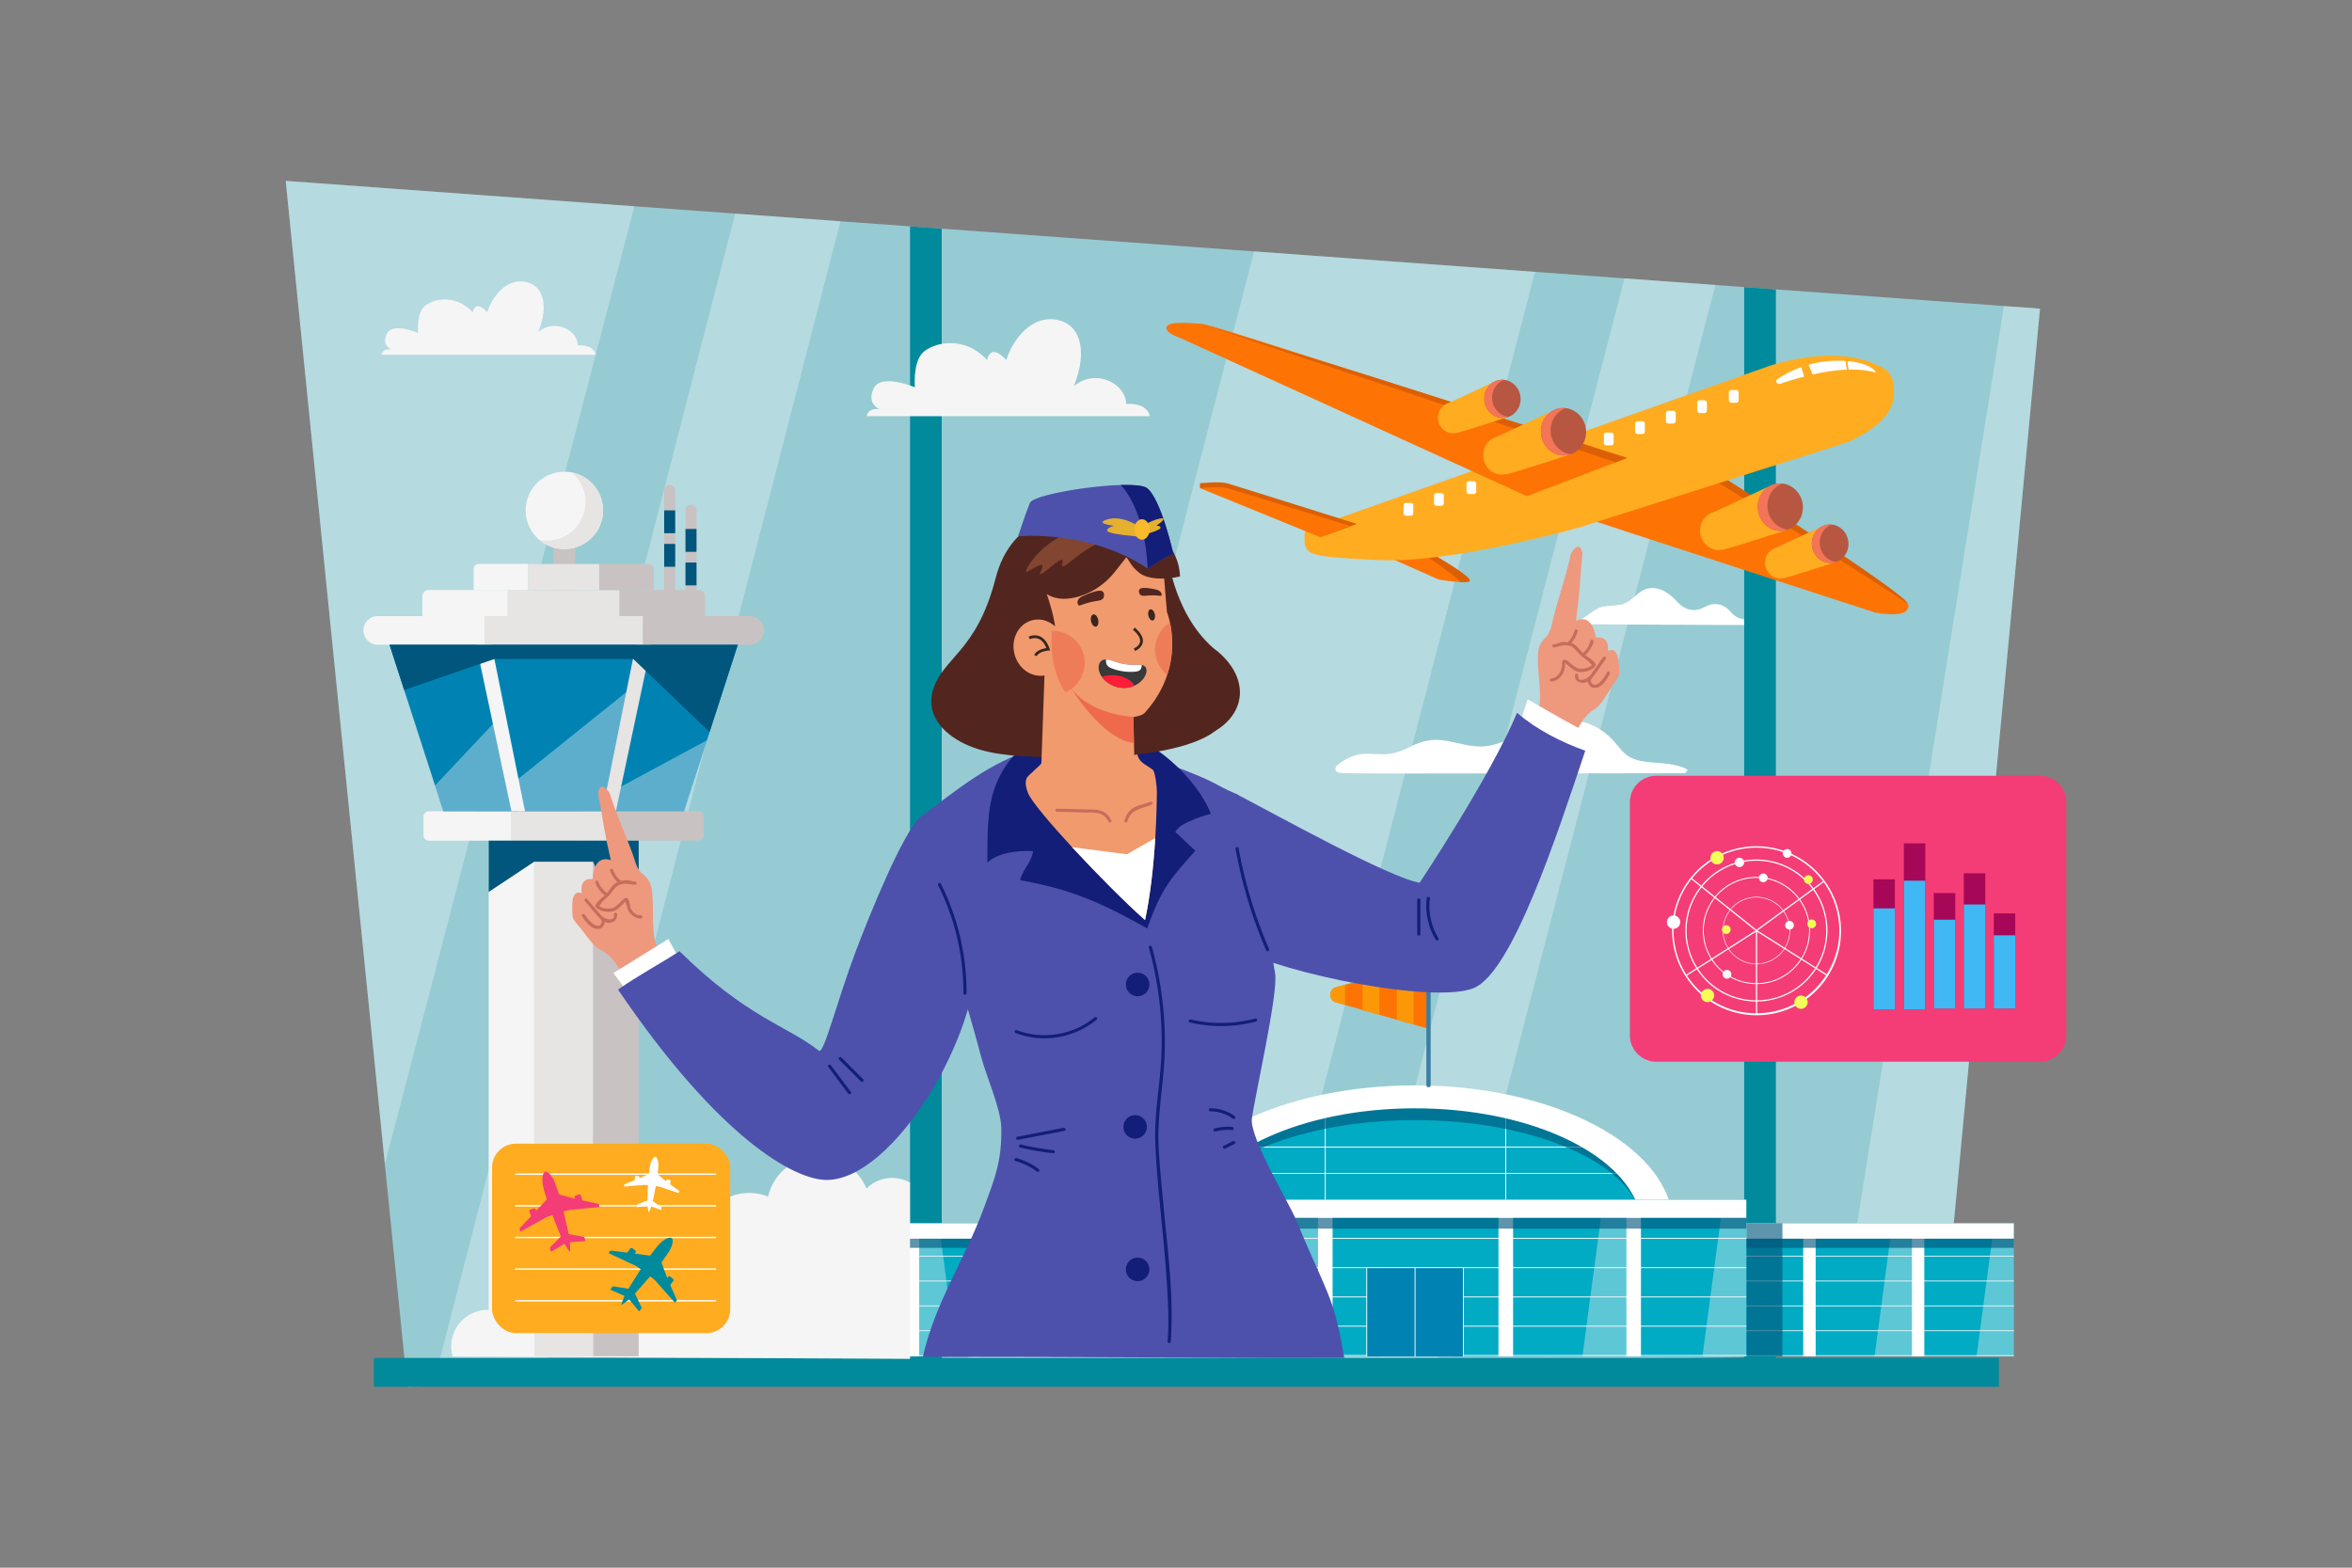 <svg xmlns="http://www.w3.org/2000/svg" viewBox="0 0 4680 3120"><rect x="0" y="0" width="4680" height="3120" fill="#808080" stroke="none"/><defs><style>.cls-1{isolation:isolate;}.cls-2,.cls-5{fill:#fff;}.cls-2{opacity:0;}.cls-3{fill:#96cbd3;}.cls-4{opacity:0.3;}.cls-6{fill:#018a9c;}.cls-7{fill:#00abc3;}.cls-8{opacity:0.38;mix-blend-mode:overlay;}.cls-9{fill:#f5f5f5;}.cls-10{opacity:0.63;}.cls-10,.cls-18{mix-blend-mode:multiply;}.cls-11{fill:#00567c;}.cls-12{fill:#0083b3;}.cls-13{fill:#fd7405;}.cls-14{fill:#fc9808;}.cls-15{fill:#3b7da3;}.cls-16{fill:#c9c2c2;}.cls-17{fill:#e7e4e4;}.cls-19{fill:#ee987e;}.cls-20{fill:#c66d5c;}.cls-21{fill:#4d51ac;}.cls-22{fill:#121e77;}.cls-23{fill:#f19a6d;}.cls-24{fill:#52261f;}.cls-25{fill:#322924;}.cls-26{fill:#383939;}.cls-27{fill:#ff1d38;}.cls-28{fill:#ee6a4a;}.cls-29{fill:#38261f;}.cls-30{fill:#ef7c59;}.cls-31{fill:#814530;}.cls-32{fill:#f43d77;}.cls-33{fill:#a70757;}.cls-34{fill:#40b8f4;}.cls-35{fill:#f4ff58;}.cls-36{fill:#db6005;}.cls-37{fill:#ffac20;}.cls-38{fill:#b75742;}.cls-39{fill:#f47458;}.cls-40{fill:#e4b02f;}.cls-41{fill:#f9ba2b;}</style></defs><title>10</title><g class="cls-1"><g id="_10" data-name="10"><rect id="_10-2" data-name="10" class="cls-2" width="4680" height="3120"/><polygon class="cls-3" points="4059.2 614.26 3863.36 2691.78 3653.45 2696.47 3533.67 2699.15 3470.57 2700.56 2857.7 2714.26 2672.12 2718.4 2489.17 2722.49 2178.1 2729.44 810.45 2760 765.82 2317.23 568.53 360 1262.28 410.53 1462.84 425.14 1672.36 440.4 1810.78 450.49 1873.88 455.09 2495.4 500.35 3054.34 541.07 3232.28 554.02 3413.27 567.21 3470.57 571.38 3533.67 575.99 3987.45 609.04 4059.2 614.26"/><g class="cls-4"><path class="cls-5" d="M3054.34,541.06,2489.17,2722.49l-2,7.82c-101.85-.27-205.58-.56-309.05-.87l-259-.79L2495.4,500.35Z"/><path class="cls-5" d="M3413.27,567.21l-555.57,2147-4.37,16.91-184.41-.39,3.2-12.37L3232.28,554Z"/><polygon class="cls-5" points="4059.2 614.26 3863.36 2691.78 3653.45 2696.47 3987.45 609.04 4059.2 614.26"/><polygon class="cls-5" points="1262.28 410.53 765.82 2317.23 568.53 360 1262.28 410.53"/><path class="cls-5" d="M1672.36,440.4,1083.23,2725.76h0L870,2725,1462.84,425.14Z"/></g><path class="cls-5" d="M3114,1242.18c20.66,0,368.22,2.29,390.06,1.59,1.57,0,2.41-2.35.85-3.12-13.77-6.82-29.39-5.45-43.7-10.28-8.42-2.83-13.59-8.34-19.43-14.65a40.32,40.32,0,0,0-18.09-11.81,38.34,38.34,0,0,0-19.69-.62c-7.05,1.69-13.17,5.72-19.9,8.27-16.69,6.3-32.92.31-44.84-12-9.83-10.19-19.5-19.79-32.86-25.28-11.2-4.6-23.62-5.55-34.82-.48-12.75,5.77-21.5,17.39-33.47,24.38-14.2,8.29-31.17,6.33-46.85,8.83s-27.72,15.71-41.47,23.31c-4.69,2.61-9.5,4.78-15,4.65-3.07-.08-6.09-.91-9.12-1.29-4.74-.59-9.23-.45-12.42,3.5C3112.52,1238.1,3112.68,1242.18,3114,1242.18Z"/><path class="cls-5" d="M2673.3,1538.75c.5,1.47,690.19,0,681.49,0-4,0,6-5.93,2.13-7.84-22.45-11.15-47-11.46-71.46-13.71-14.26-1.29-28.92-3.37-41.75-10.12-13-6.81-21.1-18.63-30.33-29.55-28.5-33.84-73.85-51.48-117.77-44.62-49,7.68-87.69,45-136.82,51.91-29.51,4.14-57.42-7.29-86.26-11.31-23.74-3.29-43.52,1.32-64.76,11.85-15.56,7.7-29.94,14.2-47.52,15.41-13.51,1-27.07-.59-40.6-.73-21.67-.2-43.05,9.19-59.73,23.88C2657.72,1525.86,2650.78,1538.75,2673.3,1538.75Z"/><polygon class="cls-6" points="3533.67 575.99 3533.67 2717.48 3470.57 2717.48 3470.57 571.38 3533.67 575.99"/><polygon class="cls-6" points="1873.88 455.09 1873.88 2717.48 1810.78 2717.48 1810.78 450.49 1873.88 455.09"/><rect class="cls-6" x="743.95" y="2702.5" width="3233.46" height="57.5"/><rect class="cls-7" x="1626.09" y="2434.53" width="1118.63" height="265.04" transform="translate(4370.82 5134.1) rotate(180)"/><rect class="cls-5" x="1626.09" y="2499.19" width="1118.63" height="1.48"/><rect class="cls-5" x="1626.09" y="2548.69" width="1118.63" height="1.48"/><rect class="cls-5" x="1626.09" y="2598.19" width="1118.63" height="1.48"/><rect class="cls-5" x="1626.09" y="2647.68" width="1118.63" height="1.48"/><rect class="cls-5" x="1626.09" y="2697.18" width="1118.63" height="1.48"/><rect class="cls-5" x="2185.49" y="2549.43" width="1.48" height="150.14"/><g class="cls-8"><polygon class="cls-9" points="2566.54 2465.28 2566.54 2699.57 2640.78 2699.57 2609.54 2465.28 2566.54 2465.28"/></g><g class="cls-8"><polygon class="cls-9" points="2350.4 2465.28 2350.4 2699.57 2424.65 2699.57 2393.41 2465.28 2350.4 2465.28"/></g><g class="cls-8"><polygon class="cls-9" points="1829.03 2465.28 1829.03 2699.57 1903.28 2699.57 1872.04 2465.28 1829.03 2465.28"/></g><g class="cls-8"><polygon class="cls-9" points="1626.09 2465.28 1626.09 2699.57 1700.34 2699.57 1669.1 2465.28 1626.09 2465.28"/></g><rect class="cls-5" x="1626.09" y="2434.53" width="1118.63" height="30.75"/><rect class="cls-5" x="2541.79" y="2449.91" width="24.75" height="249.66"/><rect class="cls-5" x="1804.28" y="2449.91" width="24.75" height="249.66"/><rect class="cls-5" x="2325.65" y="2449.91" width="24.75" height="249.66"/><rect class="cls-5" x="2020.42" y="2449.91" width="24.75" height="249.66"/><g class="cls-10"><rect class="cls-11" x="1626.09" y="2465.28" width="1118.63" height="18.15" transform="translate(4370.82 4948.72) rotate(180)"/></g><g class="cls-10"><rect class="cls-11" x="2086.53" y="2434.53" width="71.84" height="265.04" transform="translate(4244.91 5134.1) rotate(180)"/></g><rect class="cls-7" x="2888.49" y="2434.53" width="1118.63" height="265.04"/><rect class="cls-5" x="2888.49" y="2499.19" width="1118.63" height="1.48"/><rect class="cls-5" x="2888.49" y="2548.69" width="1118.63" height="1.48"/><rect class="cls-5" x="2888.49" y="2598.19" width="1118.63" height="1.48"/><rect class="cls-5" x="2888.49" y="2647.68" width="1118.63" height="1.48"/><rect class="cls-5" x="2888.49" y="2697.18" width="1118.63" height="1.48"/><rect class="cls-5" x="3446.25" y="2549.43" width="1.48" height="150.14"/><g class="cls-8"><polygon class="cls-9" points="3066.68 2465.28 3066.68 2699.57 2992.44 2699.57 3023.68 2465.28 3066.68 2465.28"/></g><g class="cls-8"><polygon class="cls-9" points="3282.82 2465.28 3282.82 2699.57 3208.58 2699.57 3239.81 2465.28 3282.82 2465.28"/></g><g class="cls-8"><polygon class="cls-9" points="3804.19 2465.28 3804.19 2699.57 3729.95 2699.57 3761.18 2465.28 3804.19 2465.28"/></g><g class="cls-8"><polygon class="cls-9" points="4007.13 2465.28 4007.13 2699.57 3932.88 2699.57 3964.12 2465.28 4007.13 2465.28"/></g><rect class="cls-5" x="2888.49" y="2434.53" width="1118.63" height="30.75"/><rect class="cls-5" x="3066.68" y="2449.91" width="24.75" height="249.66"/><rect class="cls-5" x="3804.19" y="2449.91" width="24.75" height="249.66"/><rect class="cls-5" x="3282.82" y="2449.91" width="24.75" height="249.66"/><rect class="cls-5" x="3588.05" y="2449.91" width="24.75" height="249.66"/><g class="cls-10"><rect class="cls-11" x="2888.49" y="2465.28" width="1118.63" height="18.15"/></g><g class="cls-10"><rect class="cls-11" x="3474.85" y="2434.53" width="71.84" height="265.04"/></g><path class="cls-7" d="M2329.26,2405.76s118.44-216.85,486.39-216.85c356.3,0,470.85,189,470.85,216.85C2579.74,2406.38,2329.26,2405.76,2329.26,2405.76Z"/><rect class="cls-5" x="2422.46" y="2282.05" width="788.32" height="1.74"/><rect class="cls-5" x="2397.22" y="2334.42" width="838.8" height="1.74"/><rect class="cls-5" x="2636.14" y="2211.8" width="1.74" height="193.95"/><rect class="cls-5" x="2995.35" y="2211.8" width="1.74" height="193.95"/><g class="cls-10"><path class="cls-11" d="M2370.33,2405.76c35.56-100.15,221.34-176.53,445.32-176.53s409.76,76.38,445.32,176.53h64.61c-30.57-122.15-247.13-216.85-509.93-216.85s-479.37,94.7-509.93,216.85Z"/></g><path class="cls-5" d="M2370.33,2405.76c35.56-113.47,221.34-200,445.32-200s409.76,86.53,445.32,200h64.61c-30.57-138.39-247.13-245.68-509.93-245.68s-479.37,107.29-509.93,245.68Z"/><rect class="cls-7" x="2158.39" y="2387.66" width="1316.45" height="311.91"/><rect class="cls-5" x="2158.39" y="2463.76" width="1316.45" height="1.74"/><rect class="cls-5" x="2158.39" y="2522.01" width="1316.45" height="1.74"/><rect class="cls-5" x="2158.39" y="2580.26" width="1316.45" height="1.74"/><rect class="cls-5" x="2158.39" y="2638.51" width="1316.45" height="1.74"/><rect class="cls-5" x="2158.39" y="2696.76" width="1316.45" height="1.74"/><rect class="cls-12" x="2719.54" y="2522.88" width="192.23" height="176.69"/><polygon class="cls-5" points="2912.63 2699.57 2910.89 2699.57 2910.89 2523.75 2720.41 2523.75 2720.41 2699.57 2718.66 2699.57 2718.66 2522.01 2912.63 2522.01 2912.63 2699.57"/><rect class="cls-5" x="2814.78" y="2522.88" width="1.74" height="176.69"/><g class="cls-8"><polygon class="cls-9" points="2368.09 2423.85 2368.09 2699.57 2280.72 2699.57 2317.48 2423.85 2368.09 2423.85"/></g><g class="cls-8"><polygon class="cls-9" points="2622.45 2423.85 2622.45 2699.57 2535.08 2699.57 2571.84 2423.85 2622.45 2423.85"/></g><g class="cls-8"><polygon class="cls-9" points="3236.02 2423.85 3236.02 2699.57 3148.65 2699.57 3185.41 2423.85 3236.02 2423.85"/></g><g class="cls-8"><polygon class="cls-9" points="3474.85 2423.85 3474.85 2699.57 3387.47 2699.57 3424.24 2423.85 3474.85 2423.85"/></g><rect class="cls-5" x="2158.39" y="2387.66" width="1316.45" height="36.19"/><rect class="cls-5" x="2368.09" y="2405.76" width="29.13" height="293.81"/><rect class="cls-5" x="3236.02" y="2405.76" width="29.13" height="293.81"/><rect class="cls-5" x="2622.45" y="2405.76" width="29.13" height="293.81"/><rect class="cls-5" x="2981.66" y="2405.76" width="29.12" height="293.81"/><g class="cls-10"><rect class="cls-11" x="2158.39" y="2423.85" width="1316.45" height="21.36"/></g><path class="cls-13" d="M2842.49,1914.31V2047.5l-184-52.41c-15.41-4.39-15.3-26.27.16-30.49Z"/><polygon class="cls-14" points="2779.66 2029.61 2812.92 2039.08 2812.92 1922.4 2779.66 1931.49 2779.66 2029.61"/><polygon class="cls-14" points="2711.42 2010.17 2744.69 2019.65 2744.69 1941.06 2711.42 1950.16 2711.42 2010.17"/><path class="cls-14" d="M2676.45,1959.72l-17.83,4.88c-15.46,4.22-15.57,26.1-.16,30.49l18,5.13Z"/><path class="cls-15" d="M2842.49,2163.87a4.25,4.25,0,0,1-4.25-4.25V1915.81a4.25,4.25,0,1,1,8.5,0v243.81A4.25,4.25,0,0,1,2842.49,2163.87Z"/><path class="cls-9" d="M1810.66,2353.6a72.76,72.76,0,0,0-86.59,11.81,103,103,0,0,0-195.67,16,103,103,0,0,0-140.71,95.8c0,.7,0,1.39.06,2.09a72.81,72.81,0,0,0-101,46.41,98.48,98.48,0,0,0-166.34,44.5,72.79,72.79,0,0,0-132.88,38.57,72.79,72.79,0,0,0-86.83,91l910,4.63V2480.75h0Z"/><path class="cls-16" d="M1332.54,964.78h0a11,11,0,0,0-11,11v213.5a11,11,0,0,0,11,11h0a11,11,0,0,0,11-11V975.75A11,11,0,0,0,1332.54,964.78Z"/><path class="cls-16" d="M1375,1004.66h0a11,11,0,0,0-11,11v213.5a11,11,0,0,0,11,11h0a11,11,0,0,0,11-11v-213.5A11,11,0,0,0,1375,1004.66Z"/><rect class="cls-16" x="1101.2" y="1042.12" width="43.52" height="150.66"/><circle class="cls-9" cx="1122.96" cy="1015.73" r="77" transform="translate(-285.5 459.88) rotate(-20.59)"/><path class="cls-17" d="M1137.76,940.18A77,77,0,0,1,1088.1,1076a77.69,77.69,0,0,1-14.8-1.45,77,77,0,1,0,64.46-134.36Z"/><rect class="cls-17" x="1062.99" y="1673.12" width="117.18" height="1026.1"/><rect class="cls-16" x="1180.18" y="1673.12" width="90.67" height="1026.1"/><rect class="cls-9" x="972.32" y="1673.12" width="90.67" height="1026.1" transform="translate(2035.32 4372.34) rotate(180)"/><rect class="cls-17" x="1017.66" y="1614.53" width="207.85" height="58.59"/><path class="cls-9" d="M853.47,1614.53h164.19a0,0,0,0,1,0,0v58.59a0,0,0,0,1,0,0H853.47a10.82,10.82,0,0,1-10.82-10.82v-36.94a10.82,10.82,0,0,1,10.82-10.82Z"/><path class="cls-16" d="M1225.51,1614.53H1389.7a10.82,10.82,0,0,1,10.82,10.82v36.94a10.82,10.82,0,0,1-10.82,10.82H1225.51a0,0,0,0,1,0,0v-58.59a0,0,0,0,1,0,0Z"/><polygon class="cls-12" points="1121.59 1283.08 775.07 1283.08 882.2 1614.53 1121.59 1614.53 1360.97 1614.53 1468.1 1283.08 1121.59 1283.08"/><path class="cls-9" d="M964.23,1226.16H751.63a28.46,28.46,0,0,0-28.46,28.46h0a28.46,28.46,0,0,0,28.46,28.46h212.6Z"/><path class="cls-16" d="M1278.94,1226.16h212.6a28.46,28.46,0,0,1,28.46,28.46h0a28.46,28.46,0,0,1-28.46,28.46h-212.6Z"/><rect class="cls-17" x="964.23" y="1226.16" width="314.71" height="56.92" transform="translate(2243.17 2509.24) rotate(180)"/><path class="cls-9" d="M852.73,1174.27h157.78a0,0,0,0,1,0,0v51.89a0,0,0,0,1,0,0H840.35a0,0,0,0,1,0,0v-39.52A12.37,12.37,0,0,1,852.73,1174.27Z"/><path class="cls-16" d="M1232.66,1174.27h170.16a0,0,0,0,1,0,0v51.89a0,0,0,0,1,0,0H1245a12.37,12.37,0,0,1-12.37-12.37v-39.52A0,0,0,0,1,1232.66,1174.27Z" transform="translate(2635.48 2400.43) rotate(180)"/><rect class="cls-17" x="1010.51" y="1174.27" width="222.15" height="51.89" transform="translate(2243.17 2400.43) rotate(180)"/><path class="cls-9" d="M952.54,1122.37h98.3a0,0,0,0,1,0,0v51.89a0,0,0,0,1,0,0H942.47a0,0,0,0,1,0,0v-41.82A10.07,10.07,0,0,1,952.54,1122.37Z"/><path class="cls-16" d="M1192.33,1122.37H1300.7a0,0,0,0,1,0,0v51.89a0,0,0,0,1,0,0h-98.3a10.07,10.07,0,0,1-10.07-10.07v-41.82A0,0,0,0,1,1192.33,1122.37Z" transform="translate(2493.03 2296.64) rotate(180)"/><rect class="cls-17" x="1050.84" y="1122.37" width="141.49" height="51.89" transform="translate(2243.17 2296.64) rotate(180)"/><polygon class="cls-11" points="972.32 1775.23 1062.99 1714.97 1180.17 1714.97 1270.85 1932.59 1270.85 1673.12 972.32 1673.12 972.32 1775.23"/><g class="cls-8"><polygon class="cls-9" points="1044.76 1614.53 987.66 1433.74 865.63 1563.25 882.2 1614.53 1044.76 1614.53"/></g><g class="cls-8"><polygon class="cls-9" points="1208.01 1614.53 1360.97 1614.53 1406.62 1473.3 1225.51 1571.01 1208.01 1614.53"/></g><g class="cls-8"><polygon class="cls-9" points="1255.51 1369.97 1017.66 1560.96 1031.19 1614.53 1208.01 1614.53 1255.51 1369.97"/></g><polygon class="cls-9" points="947.39 1283.08 1017.66 1614.53 1044.58 1614.53 978.04 1283.08 947.39 1283.08"/><polygon class="cls-17" points="1295.78 1283.08 1225.51 1614.53 1198.59 1614.53 1265.13 1283.08 1295.78 1283.08"/><g class="cls-18"><polygon class="cls-11" points="804.21 1373.25 983.75 1311.54 1260.17 1311.54 1411.93 1456.87 1468.1 1283.08 775.07 1283.08 804.21 1373.25"/></g><rect class="cls-11" x="1321.57" y="1015.73" width="21.93" height="45.48"/><rect class="cls-11" x="1321.57" y="1082.5" width="21.93" height="45.48"/><rect class="cls-11" x="1363.98" y="1052.76" width="21.93" height="45.48"/><rect class="cls-11" x="1363.98" y="1119.53" width="21.93" height="45.48"/><path class="cls-19" d="M3125.33,1104c1.55-7.13,19.39-30.51,23.22-2.19-6.06,68.79-4.3,70.24-12.56,133.4,34.8-15.17,39.45,34.17,39.45,34.17,28.19-5.53,24.15,26.12,24.15,26.12,17-8.63,20.28,13,21.24,23.45,2.64,28.84,2.16,23.79-12.39,45.72-14.66,22.1-22.45,39.13-37.65,48-37.52,22-55.89,105.61-66.78,149.2-4.8,19.23-61.5-3.82-63.57-3.39-3.47.71-32.58-39.62-31-42.77,13.85-27.07,42-57.19,53.07-108.07,6.2-28.45-5-79.81-2-108.75,3.29-31.63,20.29-23.48,26.94-54.56C3097,1199.77,3113.65,1157.82,3125.33,1104Z"/><path class="cls-20" d="M3092,1288.51c8.63-1,15.57-5.07,24.52-4.14,7.54.79,10.13.83,15.81,6.35,4.84,4.7,9.2,9.86,14.14,14.48,5.44,5.1,14,9.66,18.47,15.52,3.76,4.9,6.24.84,0,5.12-4.84,3.32-11.87,5-17.65,5.11-9.71.28-14.76-4.83-22.13-10.53-2.86-2.21-8.08-7.92-12-7.51-3.38.35-2.91,1.19-4.66,3.54a22.3,22.3,0,0,0-.16,5.6,38.87,38.87,0,0,1-3.81,14.81c-3.63,7.15-9.38,12.62-17.71,13.36-3.93.36-4,6.55,0,6.19,9-.81,16.2-5.48,21.16-13.13a39.27,39.27,0,0,0,6-16.3c-.23,2.15.6-8.53-.72-7.57.47-.34,8.51,6.12,7.56,5.39,5.89,4.51,11.8,10.7,19.28,12.22,9.73,2,23.59-1.55,31-8.1,4.18-3.68,5-4.72,2.57-9-3.95-7.07-16.93-13.52-22.85-19.06-8.4-7.88-14.26-19.23-25.95-21.55a68.63,68.63,0,0,0-13.82-1.56c-7,.13-12,3.81-19.07,4.61-3.91.44-4,6.63,0,6.18Z"/><path class="cls-20" d="M3133.26,1254.71a49.77,49.77,0,0,1-13.47,23.31c-2.85,2.8,1.53,7.17,4.37,4.38a56.05,56.05,0,0,0,15.07-26c1-3.86-5-5.5-6-1.65Z"/><path class="cls-20" d="M3164.75,1275.25c-2.16,9.4-9,20.16-16.79,25.89-3.17,2.34-.09,7.71,3.13,5.35,9.12-6.72,17.09-18.52,19.63-29.6.89-3.87-5.08-5.53-6-1.64Z"/><path class="cls-20" d="M3197.69,1338.16c-3.51,7-7.83,13.7-13.58,19-3.32,3.1-7.69,6.51-12.48,5.37a8.18,8.18,0,0,1-5.41-11.33c1.63-3.6-3.7-6.75-5.34-3.13-4,8.87,1,20.56,11.59,21,14.24.62,25.07-17,30.56-27.85,1.79-3.55-3.55-6.69-5.34-3.13Z"/><path class="cls-20" d="M3189.84,1308.08,3172.27,1333c-2.89,4.1-5.64,8.55-9,12.24-5.11,5.54-24.36,15.52-23.36-1.78.23-4-6-4-6.19,0-.77,13.42,13.29,18.82,24.24,13.66,7.11-3.35,11.72-9.79,16.18-16,7.1-9.91,14.06-19.92,21.09-29.87,2.3-3.26-3.07-6.36-5.35-3.12Z"/><path class="cls-5" d="M3016.52,1463.71l23.21-72s106.27,62.26,118.9,65.17l-29.09,67.9Z"/><path class="cls-21" d="M2824.72,1756.94s140.05-210,193.89-338.34c38,32.92,88.38,58.66,135.76,75.48-56.22,167.82-145.48,441.82-222.26,472.52-78.64,31.45-374.49-27.77-471.09-79.68-17.73-9.53-21.7-251.19-2.86-307.71C2539.13,1621.48,2762.73,1745.86,2824.72,1756.94Z"/><path class="cls-22" d="M2820,1791v68.08c0,4,6.19,4,6.19,0V1791c0-4-6.19-4-6.19,0Z"/><path class="cls-22" d="M2838.87,1787.93a130.24,130.24,0,0,0,18,82.42c2,3.42,7.39.31,5.35-3.12a124.64,124.64,0,0,1-17.15-79.3c.44-4-5.75-3.93-6.19,0Z"/><path class="cls-19" d="M1213.63,1580.24c-2.21-7-22.16-28.56-23.33,0,12.49,67.91,10.87,69.53,25,131.63-36.07-11.84-36.07,37.72-36.07,37.72-28.59-2.86-21.59,28.27-21.59,28.27-17.79-7-19,14.87-19,25.34.07,29,.07,23.88,16.62,44.35,16.66,20.63,26,36.85,42,44.32,39.42,18.43,65.55,99.91,80.47,142.27,6.58,18.7,60.87-9.55,63-9.33,3.52.39,28.72-42.49,26.82-45.48-16.32-25.65-47.16-53-63-102.62-8.84-27.74-2.46-79.93-8.16-108.46-6.24-31.18-22.41-21.48-31.94-51.8C1250.82,1673,1230.3,1632.75,1213.63,1580.24Z"/><path class="cls-20" d="M1263.83,1754.66c-6.22-.11-11.69-3.27-17.88-3-4.48.18-9.46,1.49-13.78,2.64-12.74,3.39-16.69,14.39-25.29,24.12-5.68,6.42-17.08,13.52-21,21.12-2.25,4.41-1.42,5.53,3,8.83,7.72,5.82,20.61,7.6,29.89,5.63,8.39-1.78,13.77-8.46,19.88-14.1,1.39-1.29,3.77-4.69,5.55-5,3.81-.64-.63-.86.75,2,3,6.2,3,12.16,7.16,18.2,5.53,8,13.49,12.94,23.26,12.9,4,0,4-6.21,0-6.19-8.32,0-14.58-4.51-19-11.39-3.66-5.68-2.64-15.27-5.93-19.92-1.59-2.25-1.55-3.45-4.79-3.45-4,0-8.89,6.2-11.37,8.48-6.59,6.09-11.39,12.37-20.94,12.76-5.72.23-13.18-.06-18.09-3.29-6.41-4.22-3.22-1-.34-5.56,4.58-7.24,13.73-13.46,19.36-20.1,7.14-8.42,11.32-17.19,22.55-19.76,9.91-2.26,17.37,1.13,27,1.3,4,.08,4-6.11,0-6.19Z"/><path class="cls-20" d="M1214,1733a55.6,55.6,0,0,0,17.32,24.59c3.06,2.49,7.47-1.87,4.37-4.38a49.74,49.74,0,0,1-15.72-21.86c-1.35-3.71-7.33-2.11-6,1.65Z"/><path class="cls-20" d="M1184.55,1756.37c3.52,10.73,12.46,22,22.16,27.77,3.42,2,6.54-3.3,3.12-5.35-8.3-5-16.29-14.87-19.31-24.06-1.23-3.77-7.21-2.16-6,1.64Z"/><path class="cls-20" d="M1158.35,1823.55c6.43,10.26,18.34,26.31,32.22,25.23,10.69-.83,15.72-13.09,10.71-21.89-2-3.46-7.33-.35-5.35,3.12a8.83,8.83,0,0,1-1.33,10.63c-4.33,4.17-11,.77-14.92-2.15-6.5-4.83-11.71-11.25-16-18.07-2.11-3.37-7.46-.26-5.34,3.13Z"/><path class="cls-20" d="M1163.83,1793.48c8.28,9.67,16.47,19.44,24.87,29,5,5.69,10.64,11.57,18.26,13.53,11.6,3,22.58-4.83,20.7-17.14-.6-3.92-6.57-2.26-6,1.65,2.21,14.46-17,9-23,3.62a96.08,96.08,0,0,1-8.21-9q-11.17-13-22.31-26c-2.59-3-7,1.37-4.37,4.38Z"/><polygon class="cls-5" points="1359.29 1922.51 1329.89 1868.82 1220.56 1936.43 1269.46 2002.97 1359.29 1922.51"/><path class="cls-21" d="M1629.57,2091.17c-65.12-50.82-142.9-65.57-277.5-198.06-45.11,29-82.61,48.48-122.34,76.33,200,294.7,349.74,378.57,414.71,378.88,132,.62,306.19-287.29,299.34-461.4-2.47-62.84-41.64-320.37-112-261-35.19,29.67-103.48,199.82-128.92,267.17C1665.39,1992.15,1639.36,2098.81,1629.57,2091.17Z"/><path class="cls-22" d="M1648,2123.29l39.66,53c2.36,3.15,7.73.07,5.35-3.12l-39.66-53c-2.36-3.16-7.73-.07-5.35,3.12Z"/><path class="cls-22" d="M1669.67,2108.83l43.33,43.33c2.82,2.82,7.2-1.56,4.38-4.38q-21.68-21.66-43.33-43.33c-2.82-2.82-7.2,1.56-4.38,4.38Z"/><path class="cls-21" d="M1831.73,1626.22c-16.82,12.73,95.4,379.45,120.74,477.57,9.63,37.3,39.42,103.06,39.93,141.58.85,64.75-11.69,96.36-34.06,157.12-39.14,106.34-96.94,187.52-122.1,298,264.24-1.32,574.08,3,838.32,1.73-19.6-123.51-37.14-132.31-94.91-272.89-14.42-35.1-93.21-164.91-88.72-202.6,4.65-39,53-250.57,46.27-289.23-39.64-228.84-46.27-344.17-79-358.13-45.5-19.38-31.44-21.27-133.77-58.62-84.85-31-181.31-45.35-270.63-26.73C1979.05,1509.64,1895.36,1578,1831.73,1626.22Z"/><path class="cls-22" d="M2285.94,1886a696.91,696.91,0,0,1,25.5,203.64c-1.57,62-15.1,123.37-12.58,185.51,3.45,85.2,15.28,170.06,21.35,255.1,3.3,46.29,6.51,93.22,3.16,139.6-.29,4,5.9,4,6.19,0,6.43-89-6-180.16-14.29-268.7-3.68-39.39-7.81-78.82-9.86-118.34-3.07-58.93,8.58-116.79,11.55-175.45a703.41,703.41,0,0,0-25.05-223c-1.06-3.83-7-2.21-6,1.65Z"/><path class="cls-22" d="M2287.08,1959.31a23.41,23.41,0,1,1-23.41-23.41A23.41,23.41,0,0,1,2287.08,1959.31Z"/><circle class="cls-22" cx="2258.64" cy="2242.81" r="23.41" transform="translate(-257.11 292.77) rotate(-7.02)"/><path class="cls-22" d="M2287.08,2526.32a23.41,23.41,0,1,1-23.41-23.41A23.42,23.42,0,0,1,2287.08,2526.32Z"/><path class="cls-22" d="M1923.17,1976.64a480.51,480.51,0,0,0-51.12-217.89c-1.78-3.57-7.12-.43-5.34,3.12A473.68,473.68,0,0,1,1917,1976.64c0,4,6.17,4,6.18,0Z"/><path class="cls-22" d="M2525.07,1888.67a914,914,0,0,1-60.46-200.75c-.7-3.91-6.67-2.25-6,1.65a920.72,920.72,0,0,0,61.08,202.23c1.57,3.64,6.91.49,5.34-3.13Z"/><path class="cls-22" d="M2021.1,2056.12c54.5,20.54,116.27,10,161.19-26.92,3.08-2.53-1.32-6.88-4.37-4.37-43.29,35.56-102.84,45-155.18,25.32-3.73-1.41-5.34,4.57-1.64,6Z"/><path class="cls-22" d="M2367.47,2034.86a271.42,271.42,0,0,0,131.74-1.77c3.85-1,2.21-7-1.65-6a264.11,264.11,0,0,1-128.44,1.77c-3.87-.91-5.53,5.06-1.65,6Z"/><path class="cls-22" d="M2025.66,2268.37l92.4-17.78c3.91-.75,2.25-6.71-1.65-6L2024,2262.4c-3.9.76-2.25,6.72,1.65,6Z"/><path class="cls-22" d="M2029.82,2283.77a513,513,0,0,0,66,11.4c4,.43,3.93-5.77,0-6.19a500.08,500.08,0,0,1-64.4-11.17c-3.87-.94-5.52,5-1.64,6Z"/><path class="cls-22" d="M2020.74,2310.78a128.65,128.65,0,0,1,42.84,21c3.19,2.38,6.28-3,3.12-5.34a133.18,133.18,0,0,0-44.31-21.65c-3.85-1.07-5.49,4.9-1.65,6Z"/><path class="cls-22" d="M2408.41,2211.83a77,77,0,0,1,45.15,14.7c3.24,2.32,6.34-3.05,3.12-5.35a82.74,82.74,0,0,0-48.27-15.53c-4,0-4,6.16,0,6.18Z"/><path class="cls-22" d="M2418.48,2251.88a91.87,91.87,0,0,1,33.25-2.82c4,.38,3.93-5.82,0-6.19a96.84,96.84,0,0,0-34.89,3c-3.84,1-2.21,7,1.64,6Z"/><path class="cls-22" d="M2437.86,2285.8l18.58-9.26c3.57-1.78.44-7.12-3.12-5.35l-18.58,9.26c-3.57,1.78-.44,7.12,3.12,5.35Z"/><path class="cls-22" d="M1979.21,1568.36c-15.32,42.52-14.46,95.74-14.46,148.35,20.54-19.88,62.35-24.71,90.86-22.7-2.68,21.47-20.35,36.11-25.79,57.77,102.4,18,162.3,45.18,253,95.94,29.26-84.59,52-104.61,95.65-154.74-14.05-12.35-25.56-24.52-39.61-36.87,7-20.26,70.54-36.59,70.54-36.59-29.92-74.73-120.34-151.26-183.62-162.11C2115.82,1438.55,2018.13,1460.34,1979.21,1568.36Z"/><path class="cls-23" d="M2302,1575.28c-.25,28.59-1.24,60.22-3.28,92.59-3.4,56.26-9.84,114.63-20.3,163.28-37.26-32.93-95.94-91.85-145.21-145.08-44.62-48.34-81.51-92.1-87.64-107.7-3.59-9.16-6.31-19.37-3.16-28.72,2.36-6.87,26.44-24.32,29.72-30.82,11.14-21.91.31-241.76,0-242.07,59.54,51.25,87.39,81.08,165.93,82.81q9.29,72.42,25.63,143.6c3.4,14.85,18.26,19.43,30.2,28.9C2298.73,1535.91,2302.07,1568.22,2302,1575.28Z"/><path class="cls-20" d="M2103.05,1615.67c18.41,0,36.81.85,55.21,1.31,19.8.49,36.77-2.68,47.6,18.54,1.81,3.55,7.15.42,5.34-3.13-9.37-18.36-22.33-21.32-41.22-21.37-22.32-.07-44.61-1.51-66.93-1.54-4,0-4,6.19,0,6.19Z"/><path class="cls-20" d="M2243.24,1634.78c6.87-25.09,28.39-24.83,48.47-33.52,3.64-1.57.49-6.91-3.13-5.34-10,4.32-21,5.47-30.76,10.52-10.85,5.62-17.36,15.06-20.54,26.69-1.06,3.85,4.91,5.49,6,1.65Z"/><path class="cls-5" d="M2298.73,1667.87c-3.4,56.26-9.84,114.63-20.3,163.28-37.26-32.93-95.94-91.85-145.21-145.08l109.12,14.11Z"/><path class="cls-24" d="M2422.81,1296.44c-2.84-2.36-6-4.42-8.85-6.91-83.27-72.94-92.73-198.42-92.73-198.42s-198.3-85.23-243.27-60.92c-46.75,25.28-80.77,57.7-97.19,121.62-37.9,147.58-106.63,156.91-125,224-13.92,51,26.61,89.29,71.89,108.27,52.56,22,112,20.73,169.09,23.68q30.38,1.56,60.83.86c114.83-2.54,215.48-18.94,260.75-54,21.06-12.71,37-29.86,44.38-50.71C2475.86,1367.05,2459.68,1327.24,2422.81,1296.44Z"/><path class="cls-23" d="M2253.26,1336.91l3.9,176.15s-4.58,34.53-47.77,37.92c-84.31,6.61-137.25-32.15-137.25-32.15l8.3-234.4Z"/><path class="cls-25" d="M2253.39,1343.1l1.38,62c-11.82,5.27-24.14,8.46-36.25,8.73l-6.83.15c-27.05.6-57.78-12.57-78.28-29.24-11.51-9.41-18-23.75-18.35-38.59Z"/><path class="cls-23" d="M2129.91,1017.52c102.11-20.94,167.14,37,186.34,130.62,0,0,5.05,65.22,5.82,70.14.1.64,41.91,103.49-43.18,199.26-4.8,5.41-12.09,7.29-19.43,8.72-152.77,29.75-164.29-121.36-164.29-121.36-2.74-7.46-68.73-80.31-70.37-88.29C2005.6,1123,2027.81,1038.45,2129.91,1017.52Z"/><path class="cls-23" d="M2079.8,1251.07l6.11,216.53,133.42-3.77a31.58,31.58,0,0,1-.27-3.21l-6-213.3Z"/><path class="cls-24" d="M2241.16,1109.12,2218.39,1138c-18,22.85-42.32,40.16-70.14,48.67-21.3,6.51-45.54,8.47-65.46-4.43,0,0,34.43,94.5,7.63,105,0,0-105.73-2.21-86.92-135.49S2126.77,1003,2199,1012.79s146.71,62.24,149,134.5h0c-23.78,5.63-62.95,7.76-81.78-7.8C2250,1126.06,2248.67,1118,2241.16,1109.12Z"/><path class="cls-26" d="M2189.05,1341.15a40.15,40.15,0,0,0,3.67,6.12c9.29,12.87,26.31,21.7,43.35,21.82a51.1,51.1,0,0,0,21.39-4.52c10.47-4.86,18.88-13,22.53-22.85,2.11-5.67,2.09-13.19-3.74-16.75a15.3,15.3,0,0,0-4.43-1.57,53.87,53.87,0,0,0-8.81-.16,123.63,123.63,0,0,1-46.93-7.29c-5.32-2.06-10.62-3.4-15.15-3.44s-8.52,1.19-11.13,4.53C2184.44,1323.8,2185.38,1333.24,2189.05,1341.15Z"/><path class="cls-5" d="M2200.93,1312.51c-.44,4-.18,8.09,2,11.26,2.37,3.55,6.4,5.43,10.38,6.82a103.64,103.64,0,0,0,45.06,6.19c3.63-.32,7.54-1,10.15-3.47s3.26-6.22,3.3-9.91a53.87,53.87,0,0,0-8.81-.16,123.63,123.63,0,0,1-46.93-7.29C2210.76,1313.89,2205.46,1312.55,2200.93,1312.51Z"/><path class="cls-27" d="M2192.72,1347.27c9.29,12.87,26.31,21.7,43.35,21.82a51.1,51.1,0,0,0,21.39-4.52c-4.67-8.41-14-14.25-23.45-17.36C2220.68,1342.72,2205.71,1342.29,2192.72,1347.27Z"/><path class="cls-24" d="M2194.25,1177.28c-7.35-7-41.9,9.94-43.31,10.86-10.66,6.95-6.44,14.2-4.72,16.59,1,1.39,5-1,15-4,21.3-6.45,30.7-3.85,34.4-10.71C2197.77,1185.92,2197.18,1180,2194.25,1177.28Z"/><path class="cls-24" d="M2267.19,1173.08c4.43-7,33.46.15,34.77.59,9.93,3.36,10,9.2,9.14,11.45-.51,1.31-4.17.21-12.75-.15-18.31-.78-25.28,3.22-29.63-1.49C2266.15,1180.7,2265.42,1175.88,2267.19,1173.08Z"/><path class="cls-28" d="M2255.4,1426.59s-86.32-2.37-125.93-59.94c0,0,62.42,105,126.74,112Z"/><path class="cls-29" d="M2258.32,1295.6c.55-.22,13.59-5.41,15.63-17.14,1.57-9-3.81-18.89-16-29.45l-3.62,4.16c10.44,9.07,15.34,17.48,14.16,24.32-1.49,8.65-12.1,12.92-12.21,13Z"/><path class="cls-23" d="M2018.49,1301.25c7.5,30.18,35.68,49.15,62.94,42.38s43.29-36.73,35.79-66.91-35.68-49.16-62.94-42.39S2011,1271.07,2018.49,1301.25Z"/><path class="cls-29" d="M2062.83,1305.81c3.37-7.7,18-10.62,23.3-11.1l3.52-.31-1.16-3.34c-4.52-13-11.28-21.37-20.1-24.87-11.16-4.43-21.31.77-21.74,1l2.55,4.89c.08,0,8.43-4.24,17.23-.72,6.53,2.61,11.79,8.78,15.66,18.35-6.56,1.11-20.21,4.51-24.31,13.9Z"/><path class="cls-30" d="M2094.13,1305.09c-3.19-24-1.4-49.63-1.4-49.63a63.86,63.86,0,0,1,27,122.53C2097.1,1343.66,2094.13,1305.09,2094.13,1305.09Z"/><path class="cls-30" d="M2328,1239.18a200,200,0,0,1-5.49,104,63.79,63.79,0,0,1,5.49-104Z"/><path class="cls-29" d="M2171,1236.54c1.51,6.69,5.89,11.4,9.79,10.52s5.83-7,4.33-13.7-5.89-11.4-9.79-10.53S2169.51,1229.85,2171,1236.54Z"/><path class="cls-29" d="M2285,1225.23c1.37,6.09,5.36,10.39,8.91,9.59s5.32-6.4,3.95-12.49-5.36-10.39-8.92-9.59S2283.65,1219.13,2285,1225.23Z"/><path class="cls-31" d="M2203.53,1046.47c3.74-.91-42.14-1.9-83.28,16.28-52.65,23.26-81.66,71.19-78.31,74.86,2.58,2.82,27.31-17.33,31.82-12.55,3.09,3.3-6.28,15.31-4,17.31,4.2,3.6,38.31-32.45,44.13-27.87,2.57,2-2.73,10-.21,12.21,4.76,4.1,27-21.27,60.43-40,30.55-17.11,55.38-20.23,54.83-22.63-1-4.4-83.77,12.25-84.62,8.49C2143.64,1069.34,2167.45,1055.25,2203.53,1046.47Z"/><path class="cls-32" d="M4111.47,1596.57V2060.4a52.65,52.65,0,0,1-52.66,52.64h-763a52.65,52.65,0,0,1-52.65-52.64V1596.57a52.66,52.66,0,0,1,52.65-52.66h763A52.66,52.66,0,0,1,4111.47,1596.57Z"/><rect class="cls-33" x="3788.25" y="1678.44" width="42.71" height="330.61" transform="translate(7619.22 3687.49) rotate(180)"/><rect class="cls-33" x="3847.91" y="1777.42" width="42.71" height="229.77" transform="translate(7738.53 3784.6) rotate(180)"/><rect class="cls-33" x="3727.74" y="1750.07" width="42.71" height="258.98" transform="translate(7498.2 3759.12) rotate(180)"/><rect class="cls-33" x="3907.56" y="1738.02" width="42.71" height="269.17" transform="translate(7857.83 3745.2) rotate(180)"/><rect class="cls-33" x="3967.21" y="1817.83" width="42.71" height="189.36" transform="translate(7977.13 3825.01) rotate(180)"/><rect class="cls-34" x="3788.25" y="1752.77" width="42.71" height="256.28" transform="translate(7619.22 3761.82) rotate(180)"/><rect class="cls-34" x="3847.91" y="1830.37" width="42.71" height="176.81" transform="translate(7738.53 3837.56) rotate(180)"/><rect class="cls-34" x="3727.74" y="1807.89" width="42.71" height="201.16" transform="translate(7498.2 3816.94) rotate(180)"/><rect class="cls-34" x="3907.56" y="1800.05" width="42.71" height="207.13" transform="translate(7857.83 3807.24) rotate(180)"/><rect class="cls-34" x="3967.21" y="1861.47" width="42.71" height="145.72" transform="translate(7977.13 3868.65) rotate(180)"/><path class="cls-5" d="M3631.14,1754h0l-1.44-2h0a167.75,167.75,0,0,0-265-5.81h0l-1.53,1.91h0a167.81,167.81,0,0,0-10.2,193.15h0l.66,1v0l.64,1h0A167.76,167.76,0,1,0,3631.14,1754Zm-252.76-18.62a164.66,164.66,0,0,1,233.09,0,166.12,166.12,0,0,1,15.87,18.37l-19,13.85a141.35,141.35,0,0,0-223.07-4.89L3367,1748A164.58,164.58,0,0,1,3378.38,1735.33Zm118,119,53.49,33.83a65.68,65.68,0,0,1-53.49,29.55Zm.65-2.46,51.78-37.8a65.81,65.81,0,0,1,2.36,72Zm-2.08-1.51-50.68-40.52q1.93-2.32,4.09-4.49a65.9,65.9,0,0,1,99,6.75Zm-1.86,1.65-54.19,34.5a65.76,65.76,0,0,1,3.84-74.76Zm.85,2.36v63.35a65.59,65.59,0,0,1-45.58-19.27,66.51,66.51,0,0,1-8.13-9.88Zm0,64.52v37.75a104.79,104.79,0,0,1-86.55-47.17l31.85-20.28A66.94,66.94,0,0,0,3494,1918.86Zm2.44,0a66.94,66.94,0,0,0,54.48-30.1l31.92,20.19a105.27,105.27,0,0,1-47.09,39.45,104,104,0,0,1-39.31,8.21Zm55.78-32.15a67,67,0,0,0-2.41-73.34l30.5-22.27a104.59,104.59,0,0,1,3.82,115.8Zm-3.86-75.32a67,67,0,0,0-104.95-2.3l-29.49-23.58q3.28-4,7-7.7a104.67,104.67,0,0,1,148.15,0,106.2,106.2,0,0,1,9.82,11.32Zm-106.47-.39a67,67,0,0,0-3.91,76.12l-31.86,20.28a105.69,105.69,0,0,1-7.67-14.75,104.62,104.62,0,0,1,13.94-105.23Zm-53.53,40.88a106.11,106.11,0,0,0,16.2,56.51l-27.22,17.33a138.77,138.77,0,0,1,8.4-159.61l25.2,20.15A106.14,106.14,0,0,0,3388.31,1851.87Zm17.52,58.57a106.5,106.5,0,0,0,88.12,48v32.25a139.05,139.05,0,0,1-115.34-63Zm90.56,48a106.53,106.53,0,0,0,88-48.54l27.28,17.25a138.66,138.66,0,0,1-115.24,63.54Zm89.26-50.59a106.66,106.66,0,0,0-3.89-117.88l26.06-19a138.73,138.73,0,0,1,5.1,154.16ZM3580.32,1788a106.63,106.63,0,0,0-167.9-3.68l-25.2-20.14a140.74,140.74,0,0,1,9.51-10.53A139,139,0,0,1,3606.38,1769Zm-237.26,128a164.68,164.68,0,0,1,22.36-166.12l18.34,14.67a141.35,141.35,0,0,0-8.54,162.46l-19.82,12.62A163.58,163.58,0,0,1,3343.06,1916Zm35.32,52.39a164.77,164.77,0,0,1-21.66-26.7l19.81-12.62A141.24,141.24,0,0,0,3494,1993.2v23.47a164.24,164.24,0,0,1-115.57-48.26Zm233.09,0a164.26,164.26,0,0,1-115.08,48.26v-23.48a141.22,141.22,0,0,0,117.32-64.7l19.85,12.56A165,165,0,0,1,3611.47,1968.41Zm23.39-29.41L3615,1926.44a141.36,141.36,0,0,0-5.19-156.92l19-13.85a164.68,164.68,0,0,1,6.08,183.33Z"/><path class="cls-5" d="M3470.47,1716.4a9.29,9.29,0,1,1-9.29-9.3A9.29,9.29,0,0,1,3470.47,1716.4Z"/><path class="cls-5" d="M3343.31,1835.24a13.21,13.21,0,1,1-13.2-13.21A13.2,13.2,0,0,1,3343.31,1835.24Z"/><path class="cls-35" d="M3429.91,1707.1a13.21,13.21,0,1,1-13.2-13.2A13.2,13.2,0,0,1,3429.91,1707.1Z"/><path class="cls-35" d="M3410.84,1981.14a13.21,13.21,0,1,1-13.21-13.2A13.2,13.2,0,0,1,3410.84,1981.14Z"/><path class="cls-35" d="M3613.6,1838.67a8.67,8.67,0,1,1-8.67-8.67A8.68,8.68,0,0,1,3613.6,1838.67Z"/><path class="cls-5" d="M3569.42,1841.39a8.67,8.67,0,1,1-8.66-8.67A8.67,8.67,0,0,1,3569.42,1841.39Z"/><path class="cls-35" d="M3443.58,1850.06a8.67,8.67,0,1,1-8.67-8.67A8.67,8.67,0,0,1,3443.58,1850.06Z"/><path class="cls-5" d="M3445,1939a8.67,8.67,0,1,1-8.67-8.67A8.67,8.67,0,0,1,3445,1939Z"/><path class="cls-5" d="M3517.26,1747.12a8.67,8.67,0,1,1-8.67-8.67A8.67,8.67,0,0,1,3517.26,1747.12Z"/><path class="cls-35" d="M3607,1750.51a8.67,8.67,0,1,1-8.67-8.67A8.67,8.67,0,0,1,3607,1750.51Z"/><path class="cls-5" d="M3564.71,1698.44a8.67,8.67,0,1,1-8.67-8.67A8.67,8.67,0,0,1,3564.71,1698.44Z"/><circle class="cls-35" cx="3583.81" cy="1994.35" r="13.21" transform="translate(-57.04 106.13) rotate(-1.68)"/><path class="cls-9" d="M759.33,706h426s-1.61-20.14-35.43-18.53c-1.61-33-48.32-53.14-78.92-26.57,22.55-55.56,8.86-96.63-29.79-100.66s-64.43,36.24-71.67,61.2c-23.36-25-28.19-4-29,0-35.44-38.65-82.95-25.77-97.44-10.47s-11.28,51.54-11.28,51.54-50.73-21.74-62,1.61,8.86,31.41,8.86,31.41S761.74,692.27,759.33,706Z"/><path class="cls-9" d="M1724.63,828.3h563.15s-2.13-26.62-46.85-24.49c-2.12-43.64-63.87-70.26-104.32-35.13,29.81-73.45,11.71-127.74-39.39-133.07s-85.16,47.91-94.75,80.91c-30.87-33-37.25-5.32-38.32,0-46.84-51.1-109.65-34.06-128.81-13.84s-14.9,68.13-14.9,68.13-67.07-28.74-82,2.13,11.72,41.52,11.72,41.52S1727.82,810.2,1724.63,828.3Z"/><path class="cls-36" d="M3420.57,944.34s379.31,241.37,375,257.13-30.71,3.46-84.33-18.14-368.77-201.29-366-203.17S3420.57,944.34,3420.57,944.34Z"/><path class="cls-13" d="M2758.43,1107l103.53,46.1s43.22,8.46,60.62,4.23-82.07-60.21-82.07-60.21Z"/><path class="cls-36" d="M2922.58,1157.37c17.41-4.23-82.07-60.21-82.07-60.21l-13.09,1.58c30.49,21.25,76.92,54.36,78.21,59.75C2912.18,1158.7,2918.2,1158.44,2922.58,1157.37Z"/><path class="cls-13" d="M3162.47,1033.67c3.76,1.88,568.21,185.32,568.21,185.32s56.44,11.29,64.91-6.59c0,0,4.58-5.29,0-10.93S3376,933,3376,933Z"/><path class="cls-37" d="M2664.82,1030.84l851.37-301s139.23-52.68,234.24,4.7c0,0,26.34,14.12,16,64s-91.25,81.85-91.25,81.85l-529.63,168.39s-257.76,73.37-402.64,65.85S2593.33,1107,2596.15,1061,2664.82,1030.84,2664.82,1030.84Z"/><path class="cls-13" d="M3237.73,911.42,2531.24,686.54s-130.77-42.33-142-42.33-62.09-6.59-67.74,5.64,24.46,21.64,24.46,21.64l692.38,316.08Z"/><path class="cls-36" d="M2699.86,1042.72s-244.47-77.07-258.58-81-53.62,0-53.62,0v9.69s25.9,4.74,40.45,6.88l211.43,86.6Z"/><polygon class="cls-36" points="2389.19 644.21 3214.79 920.18 3237.73 911.42 2741.18 753.37 2389.19 644.21"/><rect class="cls-5" x="2792.78" y="1000.97" width="19.4" height="25.4" rx="4.67"/><rect class="cls-5" x="2853.46" y="981.22" width="19.4" height="25.4" rx="4.67"/><rect class="cls-5" x="2918.02" y="957.74" width="19.4" height="25.4" rx="4.67"/><rect class="cls-5" x="3191.42" y="860.93" width="19.4" height="25.4" rx="4.67"/><rect class="cls-5" x="3253.51" y="838.35" width="19.4" height="25.4" rx="4.67"/><rect class="cls-5" x="3314.89" y="817.53" width="19.4" height="25.4" rx="4.67"/><rect class="cls-5" x="3376.98" y="796.6" width="19.4" height="25.4" rx="4.67"/><rect class="cls-5" x="3440.13" y="776.14" width="19.4" height="25.4" rx="4.67"/><path class="cls-13" d="M2387.66,971.46s39.51-3.88,53.62,0S2687.52,1047,2687.52,1047l-60.33,22.23Z"/><path class="cls-37" d="M3023.76,902.08c2.5,21-11.62,39.88-31.53,42.25s-38.09-12.69-40.59-33.65,11.62-39.87,31.54-42.24S3021.26,881.12,3023.76,902.08Z"/><path class="cls-37" d="M2978.37,869.37l111.41-51.9L3126.16,904s-128,41.5-129.61,39.8S2978.37,869.37,2978.37,869.37Z"/><ellipse class="cls-38" cx="3111.06" cy="859.34" rx="44.92" ry="47.27" transform="translate(-79.92 374.78) rotate(-6.81)"/><path class="cls-39" d="M3085.72,862.36c-2.68-22.44,10.06-43,29.5-50a43.66,43.66,0,0,0-9.76,0c-24.63,2.94-42.1,26.34-39,52.26s25.57,44.56,50.21,41.62a42.76,42.76,0,0,0,9.5-2.26C3105.6,901.77,3088.4,884.81,3085.72,862.36Z"/><path class="cls-37" d="M2919.5,828.05c2,16.83-9.33,32-25.33,33.93s-30.58-10.19-32.59-27,9.33-32,25.33-33.93S2917.49,811.22,2919.5,828.05Z"/><path class="cls-37" d="M2883,801.78l89.47-41.68,29.22,69.51S2899,862.93,2897.64,861.56,2883,801.78,2883,801.78Z"/><path class="cls-38" d="M3025.42,789.46c2.48,20.81-11.54,39.6-31.32,42s-37.84-12.6-40.32-33.42,11.54-39.61,31.33-42S3022.94,768.64,3025.42,789.46Z"/><path class="cls-39" d="M2969.25,796.15c-2.14-18,8.08-34.51,23.7-40.15a34.86,34.86,0,0,0-7.84,0c-19.79,2.36-33.81,21.15-31.33,42s20.53,35.78,40.32,33.42a34.52,34.52,0,0,0,7.63-1.81C2985.22,827.8,2971.4,814.18,2969.25,796.15Z"/><path class="cls-37" d="M3570.82,1116.77c2,17-9.42,32.34-25.57,34.26s-30.9-10.29-32.92-27.29,9.42-32.34,25.57-34.26S3568.8,1099.77,3570.82,1116.77Z"/><path class="cls-37" d="M3534,1090.23l90.35-42.09,29.51,70.2s-103.8,33.66-105.12,32.28S3534,1090.23,3534,1090.23Z"/><path class="cls-38" d="M3677.8,1077.79c2.51,21-11.66,40-31.64,42.38s-38.21-12.73-40.71-33.75,11.65-40,31.63-42.39S3675.29,1056.76,3677.8,1077.79Z"/><path class="cls-39" d="M3621.07,1084.55c-2.17-18.2,8.16-34.85,23.93-40.55a35,35,0,0,0-7.92,0c-20,2.39-34.14,21.36-31.63,42.39s20.73,36.14,40.71,33.75a34.42,34.42,0,0,0,7.71-1.83C3637.2,1116.52,3623.24,1102.76,3621.07,1084.55Z"/><path class="cls-37" d="M3455.23,1052.07c2.5,21-11.62,39.87-31.54,42.24s-38.08-12.69-40.58-33.64,11.62-39.88,31.53-42.25S3452.73,1031.11,3455.23,1052.07Z"/><path class="cls-37" d="M3409.84,1019.35l111.4-51.9,36.38,86.56s-128,41.49-129.6,39.79S3409.84,1019.35,3409.84,1019.35Z"/><path class="cls-38" d="M3587.13,1004c3.09,25.92-14.37,49.32-39,52.25s-47.11-15.69-50.2-41.62,14.37-49.32,39-52.25S3584,978.08,3587.13,1004Z"/><path class="cls-39" d="M3517.19,1012.35c-2.68-22.44,10-43,29.5-50a42.5,42.5,0,0,0-9.76,0c-24.64,2.93-42.1,26.33-39,52.25s25.57,44.56,50.2,41.62a43,43,0,0,0,9.5-2.25C3537.07,1051.75,3519.86,1034.79,3517.19,1012.35Z"/><path class="cls-5" d="M3541.67,764c41.34-14.42,130-40.37,191-22.51,0,0-8.47-23.63-78-23.63-49.17,0-93.93,19.6-117.9,36.56C3531.65,758,3535.71,766,3541.67,764Z"/><path class="cls-37" d="M3582.38,724.52l10.23,33.87s17.28-4.24,17.28-5.3-13.76-33.16-13.76-33.16Z"/><path class="cls-37" d="M3671.63,715.35l5.29,31.75s2.12,2.47,2.47,0-3.88-31.75-3.88-31.75Z"/><rect class="cls-37" x="979.1" y="2276.08" width="473.91" height="377.09" rx="47.52"/><rect class="cls-5" x="1025.18" y="2335.44" width="399.76" height="2.74"/><rect class="cls-5" x="1025.18" y="2398.43" width="399.76" height="2.74"/><rect class="cls-5" x="1025.18" y="2461.43" width="399.76" height="2.74"/><rect class="cls-5" x="1025.18" y="2524.42" width="399.76" height="2.74"/><rect class="cls-5" x="1025.18" y="2587.41" width="399.76" height="2.74"/><path class="cls-32" d="M1134.06,2472.2c.13,6.4.89,12.63,0,19.21-4.43-4.86-7.34-10.42-10.81-15.83l-26.93,15.75c-.36-1.13-.69-2.22-1-3.31a12.89,12.89,0,0,0-.77-2.37c-1-1.78-.32-2.92,1-4.25,6.68-6.56,13.23-13.24,19.85-19.86a1.26,1.26,0,0,0,.36-1.65q-5.65-13.8-11.2-27.65-2.64-6.54-5.2-13.11c-.25-.63-.56-.74-1.15-.53-2,.69-3.93,1.47-5.94,2-5.81,1.56-10.55,5.18-15.7,8-13.32,7.27-26.57,14.65-39.86,22-.31.17-.64.3-1.26.6-.59-1.91-1.2-3.72-1.68-5.55-.08-.3.25-.8.52-1.1,2.89-3.19,5.77-6.38,8.7-9.53q6.35-6.83,12.77-13.59a1.52,1.52,0,0,0,.38-1.73c-.83-2.62-1.6-5.26-2.36-7.9s-.32-3.72,2.19-4.72a44.39,44.39,0,0,1,6.43-1.9c1.82-.41,2.78.2,3.54,1.89.34.75.59,1.54.94,2.46.38-.37.68-.66,1-1q9.7-10.29,19.43-20.57a1.66,1.66,0,0,0,.48-1.91c-.79-2.45-1.53-4.9-2.27-7.36-2.14-7.18-4.43-14.31-5.64-21.72-1.05-6.42-1.17-12.81.67-19.12a14.12,14.12,0,0,1,1.69-3.73c1.51-2.35,3.67-2.91,6.22-1.79a16.31,16.31,0,0,1,5.45,4.22,50,50,0,0,1,9.64,15.47c2.19,5.62,4,11.38,6.06,17.07.87,2.45,1.75,4.9,2.7,7.32a1.79,1.79,0,0,0,1.09.83q12.79,3.57,25.61,7.09l5,1.37c-.23-.76-.43-1.35-.6-1.94-.67-2.25.08-3.8,2.3-4.5s4.43-1.37,6.68-1.85c1.79-.38,2.69.11,3.34,1.82,1,2.54,1.74,5.14,2.48,7.75.59,2.06.6,2.08,2.69,2.5,6,1.25,12.09,2.55,18.13,3.85,3.57.76,7.13,1.59,10.71,2.32a2.34,2.34,0,0,1,2.12,2.08c.18,1,.61,2,.89,3a13.79,13.79,0,0,1,.27,1.46l-8.51.84-41.63,4.19c-3.52.36-7.08.52-10.55,1.17s-7.12,1.84-10.81,2.83c.37,1.72.68,3.27,1,4.8,1.18,5.18,2.4,10.35,3.57,15.54q2.65,11.85,5.25,23.72c.16.73.6.81,1.14.9l13.11,2.4c5.23,1,10.45,1.93,15.68,2.86a2,2,0,0,1,1.79,1.69c.51,2,1.18,3.88,1.77,5.81a9.82,9.82,0,0,1,.22,1.08Z"/><path class="cls-6" d="M1251.8,2585.92c-5.1,3.86-9.7,8.13-15.53,11.29,1.34-6.44,4.13-12.05,6.48-18l-28.55-12.58,2.08-2.77a14,14,0,0,0,1.48-2c.87-1.83,2.17-2,4-1.66,9.22,1.57,18.48,3,27.72,4.44a1.26,1.26,0,0,0,1.55-.68q7.88-12.67,15.84-25.28,3.75-6,7.57-11.9c.36-.57.27-.89-.24-1.24-1.72-1.2-3.5-2.32-5.12-3.64-4.67-3.78-10.38-5.49-15.68-8-13.7-6.53-27.45-12.94-41.18-19.4-.32-.16-.63-.35-1.23-.68,1.2-1.6,2.31-3.14,3.51-4.61.2-.24.8-.26,1.2-.22,4.28.47,8.55.93,12.82,1.46q9.26,1.14,18.5,2.38a1.53,1.53,0,0,0,1.62-.71c1.64-2.21,3.32-4.38,5-6.54s2.83-2.44,5.1-1a42.85,42.85,0,0,1,5.31,4.09c1.4,1.24,1.47,2.37.55,4-.41.71-.9,1.38-1.45,2.2.53.09.94.17,1.35.22,9.35,1.23,18.71,2.44,28.06,3.69a1.69,1.69,0,0,0,1.83-.73c1.52-2.08,3.07-4.12,4.63-6.16,4.56-5.94,9-12,14.29-17.3,4.58-4.61,9.69-8.46,15.88-10.66a14.19,14.19,0,0,1,4-.83c2.79-.15,4.51,1.27,5.1,4a16.34,16.34,0,0,1-.23,6.89,50,50,0,0,1-6.88,16.87c-3.27,5.07-6.84,9.95-10.27,14.92-1.48,2.14-2.94,4.29-4.35,6.48a1.77,1.77,0,0,0,0,1.36q4.61,12.47,9.27,24.91l1.84,4.89c.48-.63.84-1.14,1.22-1.63,1.43-1.85,3.13-2.16,5-.77s3.7,2.78,5.41,4.33c1.35,1.23,1.49,2.24.48,3.77-1.5,2.26-3.14,4.42-4.82,6.55-1.32,1.69-1.33,1.71-.45,3.65,2.54,5.63,5,11.29,7.51,16.94,1.48,3.34,2.89,6.71,4.39,10a2.32,2.32,0,0,1-.43,2.93,28.81,28.81,0,0,0-1.91,2.49c-.29.36-.64.66-1,1.07l-5.67-6.39-27.8-31.27c-2.36-2.65-4.57-5.44-7.14-7.86s-5.66-4.69-8.62-7.1c-1.18,1.3-2.25,2.46-3.29,3.65-3.5,4-7,8-10.49,12q-8,9.11-16.14,18.16c-.5.55-.3,1-.07,1.45l5.75,12c2.29,4.8,4.56,9.6,6.87,14.38a2,2,0,0,1-.31,2.45c-1.29,1.55-2.45,3.22-3.67,4.84-.17.22-.39.42-.75.81Z"/><path class="cls-5" d="M1296,2401c-1.66,3.92-2.89,7.91-5.19,11.68-1.37-4.15-1.63-8.32-2.27-12.55l-20.64,2.26c.09-.78.18-1.54.27-2.29a7.79,7.79,0,0,0,.18-1.65c-.1-1.34.6-1.86,1.78-2.3,5.84-2.17,11.63-4.45,17.45-6.68a.84.84,0,0,0,.67-.9c.2-6.62.45-13.23.69-19.84.12-3.13.25-6.25.4-9.38,0-.45-.14-.6-.55-.63-1.39-.12-2.79-.17-4.16-.39-3.95-.62-7.81.29-11.7.6-10.07.8-20.13,1.69-30.19,2.54-.24,0-.48,0-.93,0,.16-1.32.28-2.58.48-3.83,0-.2.38-.41.62-.52,2.62-1.16,5.24-2.31,7.87-3.43q5.71-2.43,11.45-4.79a1,1,0,0,0,.7-.95q.31-2.73.71-5.44c.25-1.78.82-2.35,2.61-2.27a28.62,28.62,0,0,1,4.42.59c1.22.24,1.63.87,1.64,2.11,0,.54-.06,1.09-.1,1.75l.85-.32q8.7-3.61,17.39-7.23a1.13,1.13,0,0,0,.82-1c.18-1.7.39-3.39.61-5.09a116.24,116.24,0,0,1,2.47-14.72,28.33,28.33,0,0,1,5.59-11.44,10,10,0,0,1,2-1.81,3,3,0,0,1,4.27.6,10.88,10.88,0,0,1,2.16,4.05,33.15,33.15,0,0,1,1.66,12c-.19,4-.63,8-1,12-.14,1.72-.27,3.45-.34,5.18a1.21,1.21,0,0,0,.43.8q6.81,5.64,13.64,11.25l2.69,2.21c.06-.53.1-.94.16-1.35a2.15,2.15,0,0,1,2.62-2.11c1.53.18,3.06.37,4.56.69a1.65,1.65,0,0,1,1.53,2c-.11,1.8-.34,3.59-.59,5.37-.2,1.42-.2,1.43,1,2.26,3.34,2.4,6.66,4.83,10,7.25,2,1.44,3.89,2.9,5.87,4.32a1.55,1.55,0,0,1,.72,1.84,20.19,20.19,0,0,0-.27,2.07c0,.3-.14.59-.23,1l-5.4-1.8L1319,2364c-2.24-.74-4.44-1.61-6.73-2.15s-4.82-.81-7.33-1.22c-.25,1.15-.48,2.17-.68,3.2-.68,3.47-1.34,6.94-2,10.41q-1.61,7.92-3.25,15.84c-.1.48.15.65.44.86l7.32,5c2.92,2,5.82,4,8.75,6a1.34,1.34,0,0,1,.63,1.52c-.22,1.32-.33,2.67-.5,4a6.73,6.73,0,0,1-.16.71Z"/><path class="cls-21" d="M2025.75,1067.35s140.11-14.24,257.89,64.06c38.82-25.88,51.12-29.12,51.12-29.12s-24.59-110.66-53.07-131.36c-29.12-18.12-223.9,9.7-232.31,29.76S2025.75,1067.35,2025.75,1067.35Z"/><path class="cls-22" d="M2281.69,970.93c28.48,20.7,53.07,131.36,53.07,131.36s-12.3,3.24-51.12,29.12c0,0-1.95-109.88-53.57-166.18C2254.54,964.57,2274,966.12,2281.69,970.93Z"/><path class="cls-40" d="M2267.62,1048.25s-33.49-23.13-63.09-14.88,12.13,13.11,12.13,13.11-17,4.36-13.1,10.67,66,11.17,66,11.17Z"/><path class="cls-40" d="M2279.27,1043.08s20.38-10.84,32.52-11.49-11.17,14.89-11.17,14.89,7.28-1.3,8.74,3.48-30.09,13.5-30.09,13.5Z"/><path class="cls-41" d="M2257.1,1053.76c0,11.25,6.81,20.38,15.21,20.38s15.21-9.13,15.21-20.38-6.81-20.39-15.21-20.39S2257.1,1042.5,2257.1,1053.76Z"/></g></g></svg>